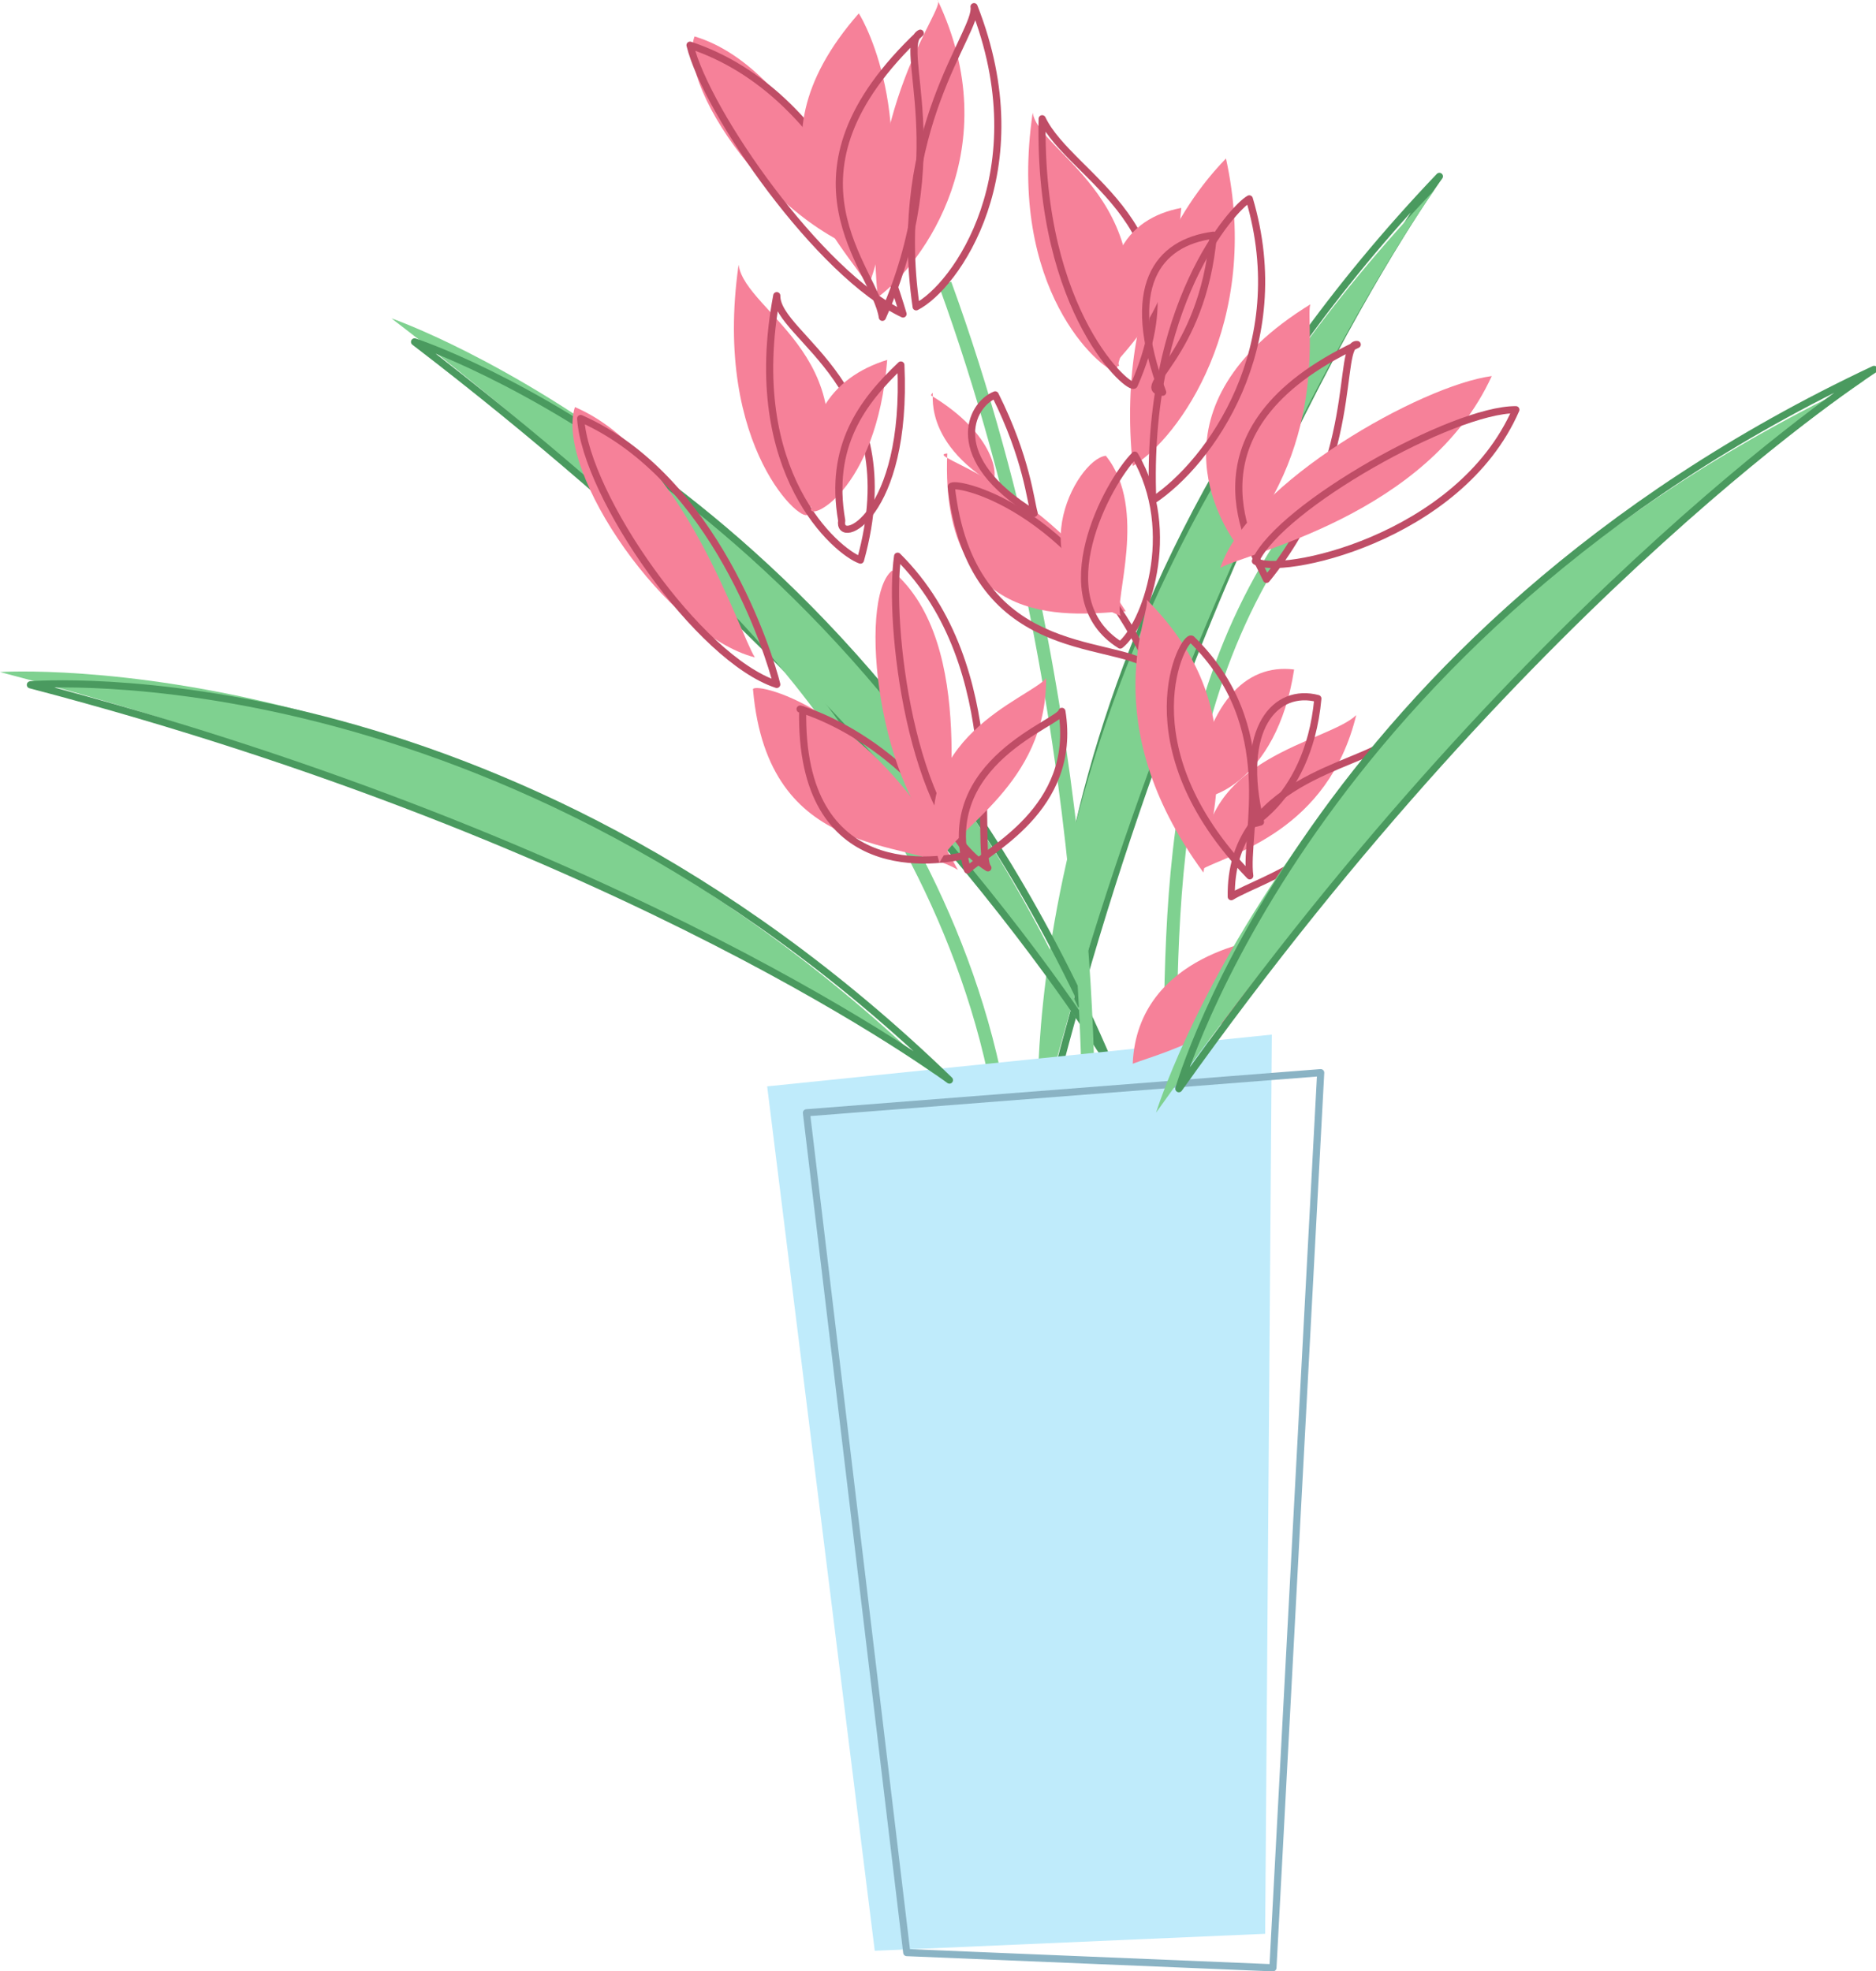 <svg xmlns="http://www.w3.org/2000/svg" width="144.21" height="151.563"><defs><clipPath id="a"><path d="M61 82h41v69.559H61Zm0 0"/></clipPath><clipPath id="b"><path d="M90 28h54.34v56H90Zm0 0"/></clipPath></defs><path fill="none" stroke="#4a9a5f" stroke-linecap="round" stroke-linejoin="round" stroke-width=".549" d="M110.648 13.559c-33.21 34.808-29.863 70.87-29.863 70.87 11.727-46.167 29.863-70.87 29.863-70.87Zm0 0"/><path fill="#7fd190" d="M110.262 14.613c-33.207 34.809-30.446 72.16-30.446 72.16 11.727-46.168 30.446-72.16 30.446-72.16"/><path fill="#7fd190" d="M84.418 80.895C65.512 36.656 30.094 24.477 30.094 24.477c37.812 28.972 54.324 56.418 54.324 56.418"/><path fill="none" stroke="#4a9a5f" stroke-linecap="round" stroke-linejoin="round" stroke-width=".549" d="M85.234 81.664C66.332 37.426 31.867 26.285 31.867 26.285c37.809 28.977 53.367 55.38 53.367 55.38Zm0 0"/><path fill="none" stroke="#7fd190" d="M53.652 43.828s25 22 24 52m12-6c1-14-2-34 11-51m-17 49s1-33-11-66"/><path fill="#bfebfb" d="m58.973 83.523 8.27 66.457 30.01-1.304.513-69.133-38.793 3.98"/><g clip-path="url(#a)" transform="translate(0 .004)"><path fill="none" stroke="#8ab3c4" stroke-linecap="round" stroke-linejoin="round" stroke-width=".549" d="m61.992 85.55 7.711 64.567 28.149 1.168 3.671-68.82Zm0 0"/></g><path fill="#f68199" d="M44.195 31.297c8.364 3.594 12.57 17.238 13.832 19.246-6.707-1.727-15.41-14.23-13.832-19.246"/><path fill="none" stroke="#bf4d66" stroke-linecap="round" stroke-linejoin="round" stroke-width=".549" d="M44.637 32.176C54.96 36.742 59.164 50.386 59.71 52.62c-5.992-1.953-14.691-14.457-15.074-20.445Zm0 0"/><path fill="#f68199" d="M95.176 42.031c7.105-8.34 5.136-17.574 5.554-18.633-12.671 7.793-6.859 16.95-5.554 18.633"/><path fill="none" stroke="#bf4d66" stroke-linecap="round" stroke-linejoin="round" stroke-width=".549" d="M97.355 44.543c7.329-9 5.356-18.234 6.977-18.055-13.871 6.555-8.062 15.711-6.977 18.055zm0 0"/><path fill="#f68199" d="M114.672 28.914c-4.899 10.727-18.89 13.598-20.867 14.746 2.222-6.597 15.507-14.05 20.867-14.746"/><path fill="none" stroke="#bf4d66" stroke-linecap="round" stroke-linejoin="round" stroke-width=".549" d="M116.527 31.5c-4.355 9.988-18.343 12.863-20.023 11.637 1.922-4.223 15.21-11.676 20.023-11.637zm0 0"/><path fill="#f68199" d="M87.078 35.828c-1.473-14.219 5.3-21.707 7.164-23.644 2.774 12.636-3.644 21.55-7.164 23.644"/><path fill="none" stroke="#bf4d66" stroke-linecap="round" stroke-linejoin="round" stroke-width=".549" d="M88.613 38.48c-.61-15.02 6.168-22.507 7.422-23.19 3.38 11.378-3.039 20.296-7.422 23.19zm0 0"/><path fill="#f68199" d="M53.39 2.8c8.442 2.536 12.645 16.184 15.938 17.223-8.738-.757-17.437-13.261-15.937-17.222"/><path fill="none" stroke="#bf4d66" stroke-linecap="round" stroke-linejoin="round" stroke-width=".549" d="M53.043 3.473C64.23 7.187 68.438 20.836 69.418 24.14c-6.43-3.024-15.129-15.528-16.375-20.668zm0 0"/><path fill="#f68199" d="M67.473 22.852C66.035 8.105 72.813.617 72.07 0c5.38 11.313-1.043 20.227-4.597 22.852"/><path fill="none" stroke="#bf4d66" stroke-linecap="round" stroke-linejoin="round" stroke-width=".549" d="M70.426 23.59C68.437 9.953 75.21 2.469 74.875.512c4.973 12.652-1.445 21.566-4.45 23.078Zm0 0"/><path fill="#f68199" d="M66.762 22.023c4.258-12.062-.293-20.332-.746-20.992-9.336 10.64-1.13 17.73.746 20.992"/><path fill="none" stroke="#bf4d66" stroke-linecap="round" stroke-linejoin="round" stroke-width=".549" d="M67.828 24.398c5.59-12.586 1.04-20.859 2.914-21.847-11.66 10.972-3.457 18.062-2.914 21.847Zm0 0"/><path fill="#f68199" d="M87.074 81.781c.356-8.554 10.34-9.625 10.34-9.625 0 6.774-7.488 8.559-10.34 9.625M73.633 66.883c-6.75-12.781-16.02-14.563-15.746-13.852 1.152 13.196 11.847 11.414 15.746 13.852"/><path fill="none" stroke="#bf4d66" stroke-linecap="round" stroke-linejoin="round" stroke-width=".549" d="M74.379 65.707c-5.094-9.754-14.367-11.535-12.676-11.144-.266 13.515 10.434 11.734 12.676 11.144Zm0 0"/><path fill="#f68199" d="M68.574 43.867c6.703 5.656 3.899 19.656 4.453 21.317-5.476-4.008-7.168-19.149-4.453-21.317"/><path fill="none" stroke="#bf4d66" stroke-linecap="round" stroke-linejoin="round" stroke-width=".549" d="M69 42.762c8.68 8.61 5.871 22.613 6.941 23.96-5.992-3.695-7.68-18.835-6.941-23.96Zm0 0"/><path fill="#f68199" d="M72.215 66.355c-2.672-9.648 6.918-12.632 8.203-14.218.027 8.23-6.977 11.43-8.203 14.218"/><path fill="none" stroke="#bf4d66" stroke-linecap="round" stroke-linejoin="round" stroke-width=".549" d="M74.375 66.887c-2.434-8.328 7.156-11.313 7.254-12.196 1.215 7.528-5.785 10.727-7.254 12.196Zm0 0"/><path fill="#f68199" d="M86.535 46.996C80.078 36.852 70.805 35.07 72.816 34.86c-.586 14.118 10.114 12.336 13.72 12.137"/><path fill="none" stroke="#bf4d66" stroke-linecap="round" stroke-linejoin="round" stroke-width=".549" d="M88.379 51.219c-5.902-12.516-15.172-14.297-15.254-13.801 1.508 13.41 12.203 11.629 15.254 13.8zm0 0"/><path fill="#f68199" d="M86.156 47.355c-8.195-3.203-3.453-12.058-1.152-12.316 3.297 4.074.55 11.266 1.152 12.316"/><path fill="none" stroke="#bf4d66" stroke-linecap="round" stroke-linejoin="round" stroke-width=".549" d="M86.113 49.594c-5.75-3.59-1.011-12.446 1.117-14.602 3.47 5.973.727 13.164-1.117 14.602zm0 0"/><path fill="#f68199" d="M76.242 37.16c-6.008-3.762-4.086-7.875-4.683-6.762 4.984 3 5.257 6.293 4.683 6.762"/><path fill="none" stroke="#bf4d66" stroke-linecap="round" stroke-linejoin="round" stroke-width=".549" d="M79.5 39.465c-6.867-4.215-4.945-8.328-3-9.106 2.441 4.891 2.719 8.184 3 9.106zm0 0"/><path fill="#f68199" d="M56.777 20.355C54.742 34.547 61.98 40.61 62.11 39.473c5.38-11.715-4.84-15.352-5.332-19.118"/><path fill="none" stroke="#bf4d66" stroke-linecap="round" stroke-linejoin="round" stroke-width=".549" d="M59.71 22.73c-2.57 13.668 4.673 19.727 6.435 20.332 3.742-13.453-6.473-17.09-6.434-20.332zm0 0"/><path fill="#f68199" d="M68.2 27.668c-.813 10.258-6.25 12.555-5.833 11.371-1.07-6.61 1.535-10.027 5.832-11.371"/><path fill="none" stroke="#bf4d66" stroke-linecap="round" stroke-linejoin="round" stroke-width=".549" d="M69.25 28.062c.535 11.715-4.902 14.012-4.547 11.961-1.004-5.746 1.598-9.16 4.547-11.96zm0 0"/><path fill="#f68199" d="M79.383 8.668c-1.996 13.664 5.242 19.727 6.383 19.914 4.367-13.039-5.852-16.672-6.383-19.914"/><path fill="none" stroke="#bf4d66" stroke-linecap="round" stroke-linejoin="round" stroke-width=".549" d="M80.113 9.129c-.328 15.055 6.91 21.117 7.082 20.45 5.336-12.18-4.882-15.817-7.082-20.45Zm0 0"/><path fill="#f68199" d="M90.805 15.984c-.774 9.727-6.211 12.024-4.778 12.168-2.086-7.937.516-11.351 4.778-12.168"/><path fill="none" stroke="#bf4d66" stroke-linecap="round" stroke-linejoin="round" stroke-width=".549" d="M93.27 18.082c-.84 9.48-6.278 11.777-3.895 12.074-3.031-8.09-.43-11.504 3.895-12.074zm0 0"/><path fill="#f68199" d="M92.5 66.777c-.387-8.617 9.598-9.687 11.754-11.797-2.156 8.883-9.645 10.668-11.754 11.797"/><path fill="none" stroke="#bf4d66" stroke-linecap="round" stroke-linejoin="round" stroke-width=".549" d="M94.648 68.941c-.136-8.93 9.848-10 12.047-11.941-2.199 8.715-9.687 10.5-12.047 11.941zm0 0"/><path fill="#f68199" d="M99.48 51.473c-1.34 8.777-7.007 10.437-7.746 9.703.989-7.082 3.965-10.176 7.746-9.703"/><path fill="none" stroke="#bf4d66" stroke-linecap="round" stroke-linejoin="round" stroke-width=".549" d="M101.305 53.707c-.766 8.395-6.43 10.055-4.41 9.492-1.774-7.254 1.203-10.347 4.41-9.492zm0 0"/><path fill="#f68199" d="M92.508 67.082c-8.555-11.64-3.918-20.2-4.367-20.98 7.937 7.914 5.086 16.113 4.367 20.98"/><path fill="none" stroke="#bf4d66" stroke-linecap="round" stroke-linejoin="round" stroke-width=".549" d="M96.07 67.336c-9.715-10.043-5.078-18.602-4.472-18.195 6.882 6.726 4.027 14.925 4.472 18.195zm0 0"/><path fill="#7fd190" d="M71.934 82.648C37.37 49.184 0 51.668 0 51.668c46.082 12.07 71.934 30.98 71.934 30.98"/><path fill="none" stroke="#4a9a5f" stroke-linecap="round" stroke-linejoin="round" stroke-width=".549" d="M72.984 83.04C38.422 49.573 2.336 52.651 2.336 52.651 48.418 64.722 72.984 83.04 72.984 83.04Zm0 0"/><path fill="#7fd190" d="M143.324 29.242C99.79 49.707 88.871 85.54 88.871 85.54c27.613-38.82 54.453-56.297 54.453-56.297"/><g clip-path="url(#b)" transform="translate(0 .004)"><path fill="none" stroke="#4a9a5f" stroke-linecap="round" stroke-linejoin="round" stroke-width=".549" d="M144.063 28.395C100.526 48.859 90.62 83.699 90.62 83.699c27.61-38.816 53.442-55.304 53.442-55.304Zm0 0"/></g></svg>
